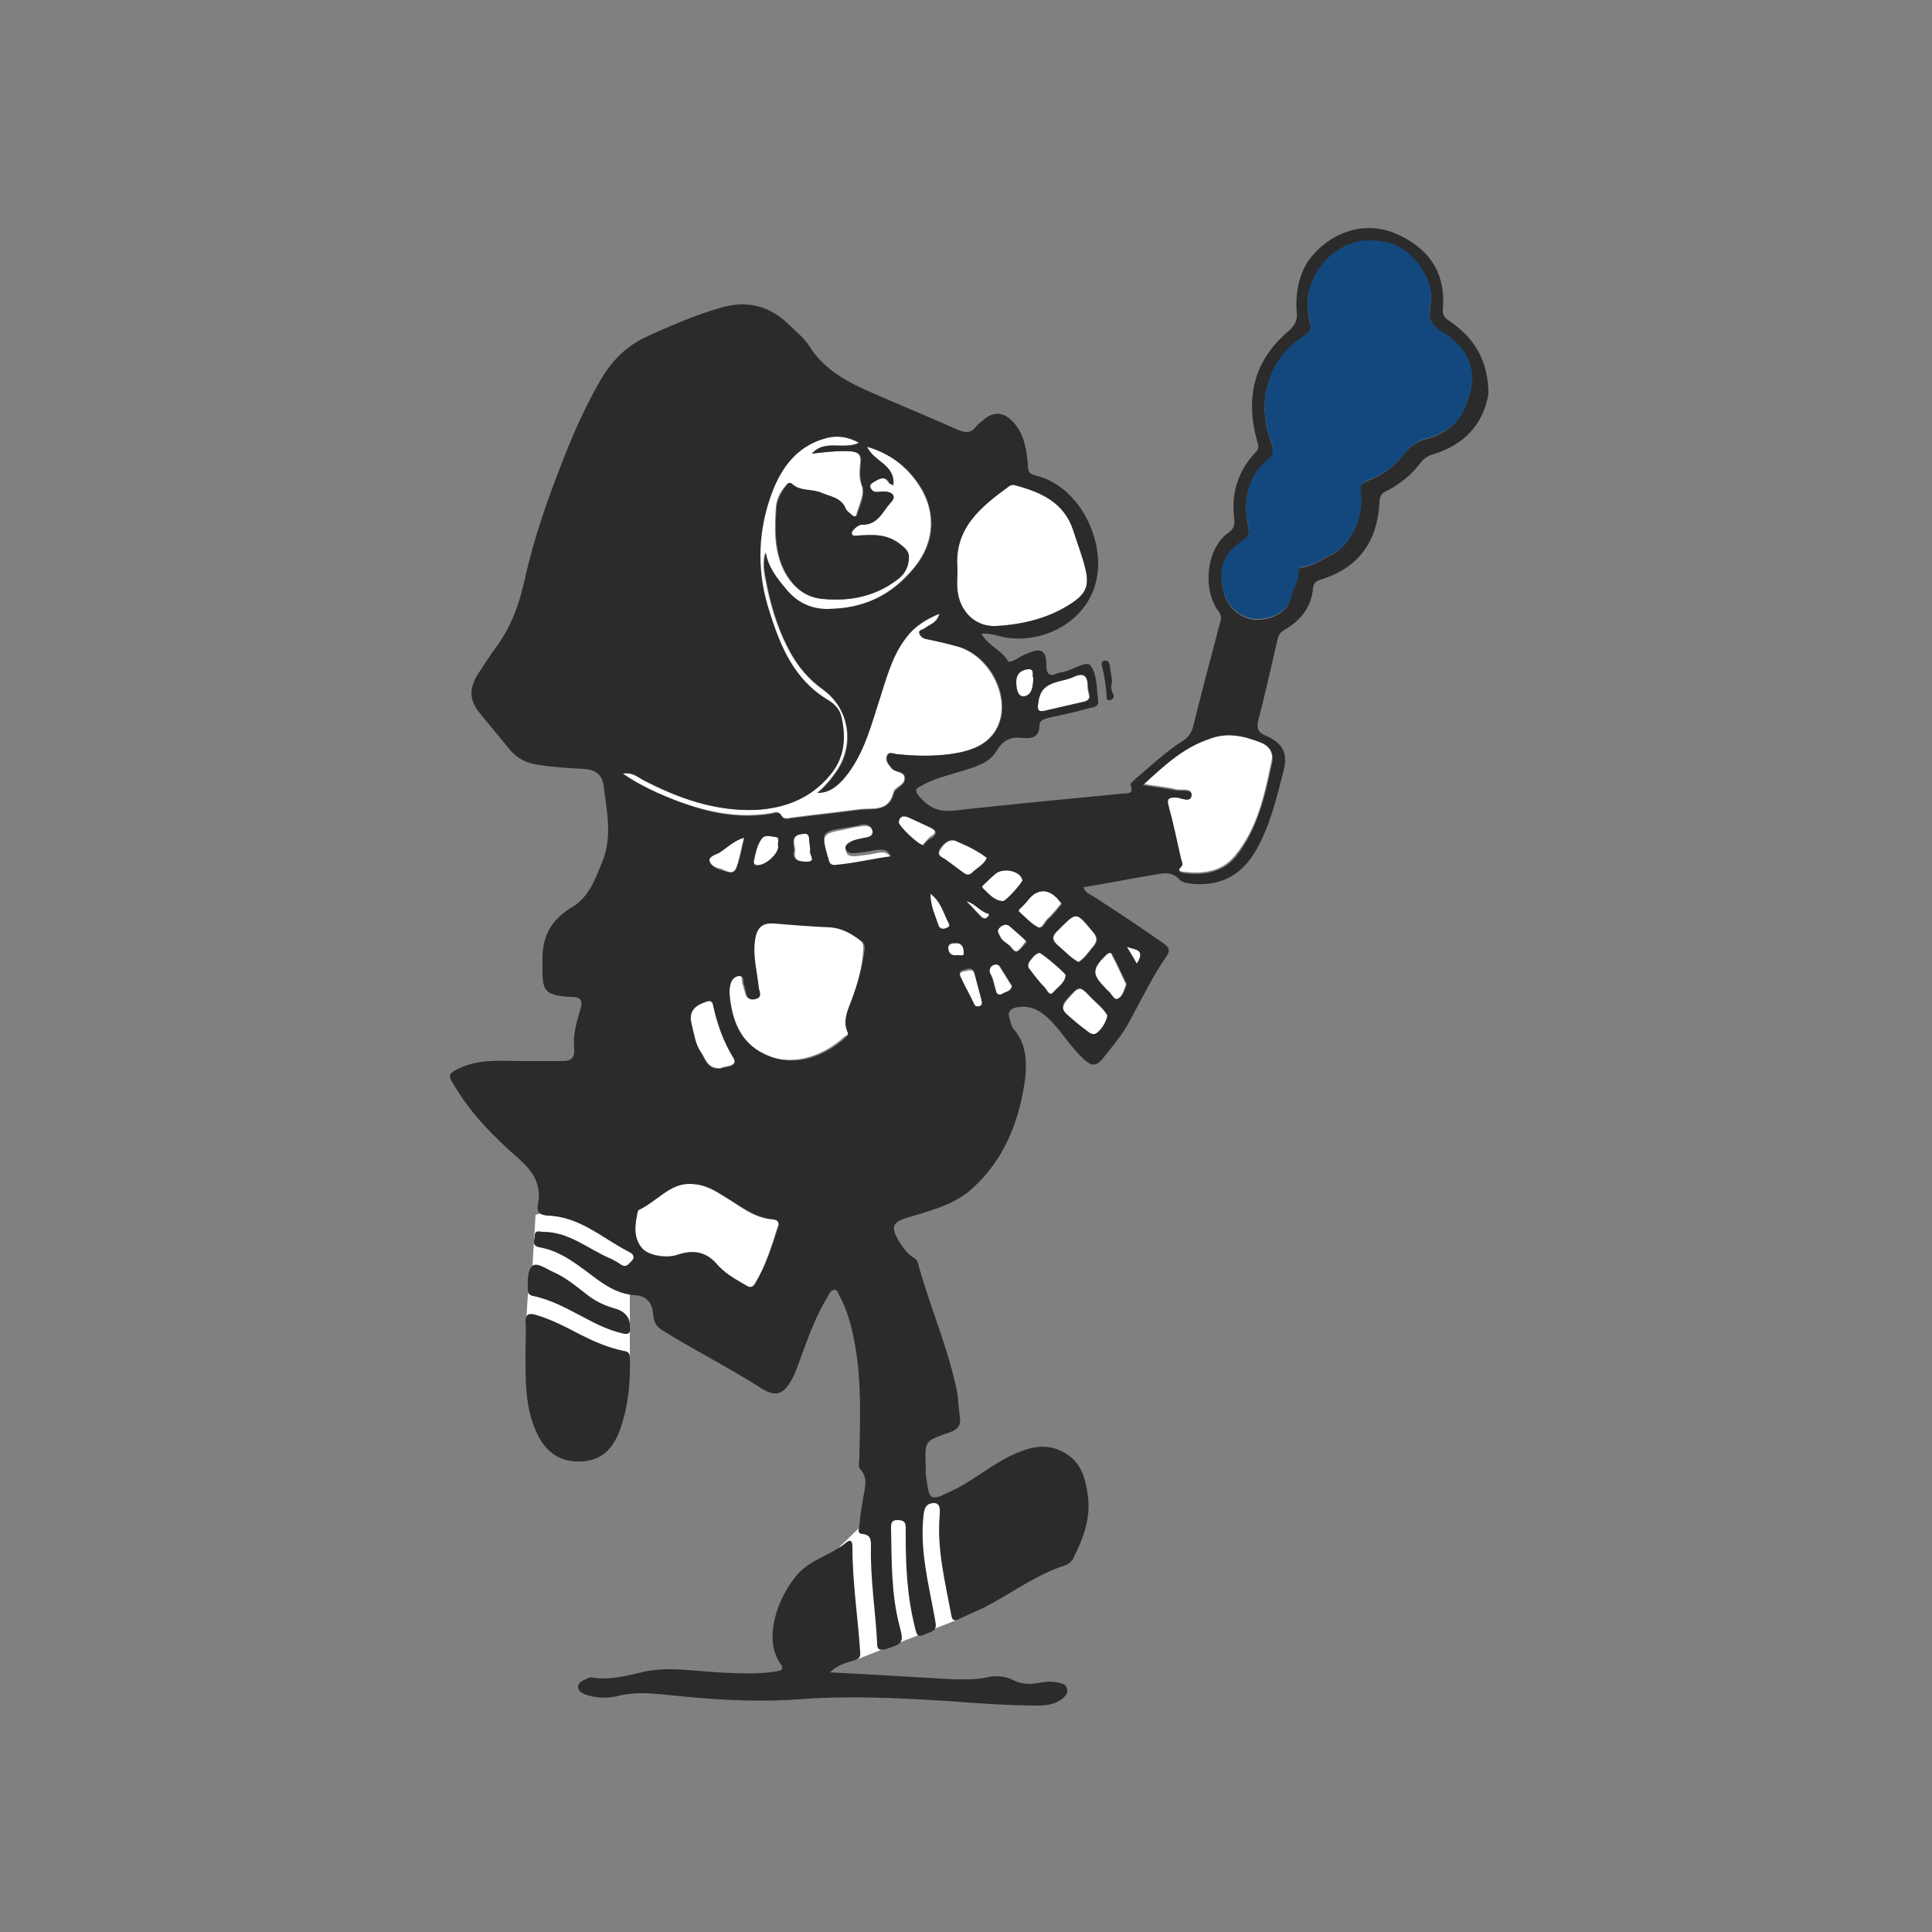 <?xml version="1.0" encoding="utf-8"?>
<!-- Generator: Adobe Illustrator 21.0.0, SVG Export Plug-In . SVG Version: 6.00 Build 0)  -->
<svg version="1.1" id="Layer_1" xmlns="http://www.w3.org/2000/svg" xmlns:xlink="http://www.w3.org/1999/xlink" x="0px" y="0px"
	 viewBox="0 0 250 250" style="enable-background:new 0 0 250 250;" xml:space="preserve">
<rect x="0" y="0" width="250" height="250" fill="#808080" stroke="none"/>
<style type="text/css">
	.st0{fill:#FFFFFF;}
	.st1{fill:#2C2B2C;}
	.st2{fill:#12487D;}
</style>
<g>
	<g id="XMLID_4_">
		<g id="XMLID_254_">
			<path id="XMLID_255_" class="st0" d="M99.8,105.2c0.4-0.1,0.9-0.3,1.2,0.2c0.3,0.6,0.8,0.5,1.3,0.4c3-0.4,5.9-0.7,8.9-1.1
				c1.7-0.2,3.8,0.4,4.4-2.2c0.1-0.6,1.3-0.9,1.4-1.6c0.2-1.1-1.1-0.9-1.6-1.4c-0.4-0.5-0.9-1-0.7-1.6c0.2-0.8,0.9-0.3,1.4-0.3
				c2.6,0.2,5.3,0.3,7.9-0.2c1.9-0.4,3.7-1.1,4.8-2.9c2.2-3.6-0.4-9.4-4.8-10.8c-1.4-0.4-2.8-0.8-4.2-1c-0.5-0.1-0.8-0.4-0.9-0.8
				s0.5-0.4,0.7-0.6c0.6-0.5,1.6-0.6,1.9-1.9c-1.9,0.8-3.3,1.8-4.4,3.2c-1.9,2.6-2.7,5.6-3.6,8.6c-1.1,3.5-2.1,7-4.6,9.8
				c-0.8,1-1.8,1.6-3.2,1.6c1-0.8,1.8-1.8,2.5-2.8c2.4-3.5,1.7-8.2-1.8-10.6c-1.8-1.3-3.1-2.9-4.2-4.8c-1.4-2.6-2.3-5.3-2.9-8.1
				c-0.3-1.5-0.8-3.1-0.3-4.8c0.4,1.9,1.5,3.4,2.7,4.8c1.4,1.6,3.1,2.5,5.2,2.5c4.7,0,8.4-1.7,11.4-5.4c3-3.7,2.5-7.8,0.6-10.6
				c-1.6-2.5-3.8-4.2-6.8-5c0.9,1.9,3.7,2.2,3.4,5c-0.3-0.2-0.5-0.2-0.5-0.3c-0.6-1-1.3-0.5-1.9-0.2c-0.3,0.2-0.8,0.4-0.5,0.9
				c0.4,0.7,1,0.4,1.6,0.4c0.1,0,0.2,0,0.3,0c0.9,0.1,1.3,0.7,0.7,1.4c-1.1,1.1-1.8,2.9-3.8,2.9c-0.3,0-0.6,0.3-0.9,0.5
				c-0.2,0.2-0.5,0.4-0.3,0.8c0.1,0.3,0.4,0.1,0.7,0.1c2-0.1,3.8-0.3,5.6,1.2c0.9,0.7,1.1,1.2,1,2c-0.1,1.1-0.8,1.9-1.6,2.6
				c-2.8,2.1-6.1,2.8-9.5,2.4c-2.2-0.2-3.8-1.5-4.9-3.5c-1.4-2.7-1.3-5.6-1.1-8.5c0.1-0.9,0.5-1.8,1.2-2.6c0.3-0.4,0.5-0.6,0.9-0.2
				c1,1,2.5,0.6,3.8,1.1c1.1,0.5,2.4,0.5,3,1.9c0.2,0.3,0.5,0.6,0.8,0.9c0.2,0.2,0.6,0.4,0.7,0c0.3-1.2,1.1-2.7,0.7-3.7
				c-0.4-1.1-0.3-1.9-0.2-3c0.1-0.9-0.1-1.4-1.3-1.5c-1.7-0.1-3.4,0.1-5,0.3c1.7-1.9,4.1-0.5,6.1-1.4c-1.4-0.8-2.9-1-4.3-0.6
				c-4.1,1-6.1,4.2-7.3,7.9c-1.6,4.8-1.6,9.7,0,14.6c1.4,4.5,3.2,8.8,7.6,11.4c0.8,0.5,1.5,1.2,1.7,2.2c0.6,2.7,0.3,5.2-1.4,7.4
				c-2.5,3.1-5.9,4.4-9.7,4.6c-5.2,0.2-10-1.5-14.6-3.9c-0.7-0.4-1.3-1-2.6-0.8c1.5,1.1,3,1.8,4.5,2.5
				C89.8,104.6,94.6,106.1,99.8,105.2z M123.9,76.4c0.3,2.8,2.4,4.8,5.1,4.6c3.4-0.2,6.7-1,9.6-2.9c2-1.3,2.4-2.4,1.8-4.7
				c-0.4-1.6-1-3.1-1.5-4.7c-1.1-3.7-4.2-5-7.5-5.9c-0.3-0.1-0.6,0-0.8,0.1c-3.7,2.7-7.2,5.4-6.7,10.7
				C123.8,74.6,123.8,75.5,123.9,76.4z M109.7,133.6c-0.7-1.5,0.1-2.8,0.5-4.2c0.8-2.2,1.4-4.3,1.5-6.7c0-0.5-0.1-0.8-0.4-1
				c-1.2-1-2.5-1.7-4.1-1.8c-2.4-0.1-4.9-0.3-7.3-0.5c-1.6-0.1-2.2,0.6-2.4,2.2c-0.2,2.1,0.3,4.2,0.5,6.2c0.1,0.5,0.5,1.2-0.5,1.4
				s-1-0.5-1.2-1.1c-0.1-0.2-0.1-0.5-0.2-0.7c-0.2-0.4,0.1-1.2-0.6-1.2c-0.6,0-1,0.6-1.2,1.2c-0.1,0.4-0.1,0.8-0.1,1
				c0.4,3.8,1.6,6.8,5.2,8.2c3.5,1.4,7.3-0.1,9.9-2.5C109.6,134,109.8,133.9,109.7,133.6z M163.2,96.1c-2.2-0.9-4.5-1.4-7-0.6
				c-3.3,1.1-5.7,3.4-8.4,5.9c1.7,0.3,3,0.4,4.3,0.7c0.7,0.2,2.1-0.2,2,0.6c-0.1,1.2-1.4,0.4-2.1,0.3c-0.9,0-1.1,0.2-0.9,1
				c0.6,2.3,1.1,4.6,1.6,6.8c0.1,0.4,0.4,0.8,0.1,1.1c-0.6,0.7,0,0.9,0.4,0.9c2.5,0.3,4.9,0,6.6-2.1c2.9-3.5,3.8-7.8,4.7-12.1
				C164.8,97.6,164.4,96.6,163.2,96.1z M100.1,157.8c-2.5-0.1-4.3-1.7-6.3-2.9c-1.3-0.8-2.6-1.7-4.6-1.7c-2.6-0.1-4.3,2.3-6.7,3.4
				c-0.1,0-0.1,0.2-0.1,0.3c-0.2,1.4-0.4,2.8,0.2,4l-7.3-5.3l-6,1.6l-0.4,6.7l-0.6,3.7l-0.2,3.3l11.3,6.2l2.1-1.5v-9.1l1.1-5.6
				c0.1,0.2,0.2,0.4,0.3,0.5c0.8,1,3.2,1.4,4.6,1c1.9-0.7,3.6-0.6,5.1,1.1c1,1.2,2.5,2,3.8,2.8c0.6,0.4,1,0.3,1.3-0.3
				c1.4-2.2,2.1-4.7,2.9-7.2C100.9,158.3,100.7,157.9,100.1,157.8z M91.2,129.6c-1.5,0.4-2.1,1.4-1.7,2.9c0.3,1.2,0.5,2.7,1.2,3.6
				c0.6,0.8,0.8,2.2,2.5,2.1c0.2-0.1,0.7-0.2,1.2-0.3c0.6-0.2,0.8-0.4,0.5-1.1c-1.2-2.1-2-4.3-2.6-6.7
				C92.2,129.5,91.9,129.4,91.2,129.6z M110.4,109c0.5-0.2,1.1-0.3,1.6-0.4s1.1-0.3,1-0.9c-0.1-0.7-0.7-0.9-1.4-0.8
				c-0.7,0.1-1.4,0.2-2.1,0.4c-3.2,0.6-3.2,0.6-2.3,3.8c0,0.1,0.1,0.2,0.1,0.3c0.1,0.6,0.4,0.7,1,0.7c2.4-0.3,4.7-0.8,7.1-0.9
				c-0.5-1-1.2-1-2-0.8c-0.9,0.2-1.8,0.3-2.7,0.4c-0.5,0-1.1,0-1.2-0.6C109.4,109.4,110,109.2,110.4,109z M136.9,120.3
				c-1,1-0.9,1.5,0.1,2.2c0.8,0.6,1.5,1.4,2.5,2c0.8-0.5,1.3-1.3,1.9-2c0.6-0.7,0.6-1.3-0.1-2C139.2,117.9,139.3,118,136.9,120.3z
				 M141.4,129.3c-1.7-1.8-1.7-1.8-3.3,0.1c-0.7,0.8-0.7,1.4,0.1,2c0.7,0.7,1.5,1.3,2.3,1.9c0.5,0.3,1,0.9,1.6,0.4
				c0.6-0.6,1-1.3,1.3-2.1C142.9,130.6,142.1,130,141.4,129.3z M138.9,87.6c-0.6,0.3-1.3,0.4-2,0.6c-1.8,0.5-2.4,1.2-2.6,3.1
				c-0.1,0.6,0.1,0.8,0.7,0.7c1.7-0.4,3.5-0.8,5.2-1.2c0.5-0.1,0.8-0.4,0.7-0.8c-0.1-0.5-0.2-0.8-0.2-1.2
				C140.8,87.4,140.2,87,138.9,87.6z M125.9,113c0.6-0.7,1.5-1.1,1.9-1.9c-1.2-1-2.6-1.6-4-2.2c-0.8-0.4-1.5,0.1-2,0.9
				c-0.7,0.9,0,1.2,0.6,1.5c0.8,0.5,1.5,1.1,2.3,1.7C125,113.2,125.4,113.6,125.9,113z M134.2,119.9c0.6,0.4,0.9-0.6,1.3-1
				c0.7-0.6,1.2-1.3,1.8-2c-0.1-0.2-0.2-0.3-0.3-0.4c-1.2-1.5-2.8-1.7-4.1-0.3c-0.3,0.3-0.6,0.7-0.9,1c-0.2,0.2-0.4,0.4-0.3,0.6
				C132.6,118.6,133.3,119.4,134.2,119.9z M143,123.7c-1.8,1.7-1.8,2.5-0.1,4.2c0.2,0.2,0.4,0.3,0.5,0.5c0.4,0.3,0.7,1.1,1.2,0.9
				c0.6-0.3,0.8-1.2,1.1-1.9c-0.6-1.2-1.1-2.5-1.8-3.7C143.8,123.1,143.4,123.3,143,123.7z M134.5,123.3c-0.5,0.1-0.8,0.6-1.2,1
				c-0.3,0.4-0.4,0.8,0,1.2c0.6,0.8,1.2,1.6,1.9,2.3c0.3,0.3,0.6,1.2,1.1,0.6c0.6-0.7,1.5-1.2,1.6-2.2
				C138,126,134.8,123.3,134.5,123.3z M129.8,116.6c0.4,0,2.5-2.4,2.5-2.7c0-0.1-0.1-0.2-0.1-0.3c-0.5-1-2.5-1.3-3.4-0.6
				c-0.4,0.4-0.9,0.8-1.3,1.2c-0.2,0.2-0.6,0.4-0.3,0.7C128,115.7,128.7,116.6,129.8,116.6z M95.3,112.2c0.4-1.2,0.6-2.5,1-3.9
				c-1.4,0.5-2.2,1.4-3.3,2c-0.5,0.3-1.2,0.5-1.2,1c0.1,0.6,0.8,1,1.5,1.1C94,112.7,94.9,113.3,95.3,112.2z M120.1,106.9
				c-0.9-0.4-1.7-0.8-2.6-1.2c-0.7-0.3-1.2-0.2-1.3,0.6c0,0.5,2.6,3,3.2,3c0.3-0.3,0.6-0.7,0.9-1C121.4,107.7,121,107.3,120.1,106.9
				z M100.3,108.2c-0.6-0.1-1.3-0.3-1.7,0.3c-0.6,0.9-0.8,1.9-1,2.9c-0.1,0.3,0.1,0.5,0.4,0.5c1,0.1,2.8-1.4,2.8-2.5
				C100.5,109.1,101.1,108.3,100.3,108.2z M124.4,126.7c0.5,1.1,1,2.1,1.6,3.2c0.1,0.3,0.4,0.5,0.7,0.4c0.4-0.1,0.4-0.4,0.4-0.7
				c-0.3-1.1-0.6-2.3-0.9-3.4c-0.2-0.9-0.8-0.6-1.4-0.5C124,125.8,124.2,126.3,124.4,126.7z M104.5,111.5c1.2,0,0.3-0.8,0.4-1.3
				c0-0.5-0.1-1-0.1-1.5c0-0.6-0.2-0.9-0.7-0.8c-2.1,0.1-1.1,1.5-1.2,2.3C102.6,111.5,103.8,111.5,104.5,111.5z M129.4,119.9
				c-0.6,0.5-0.2,0.7,0,1.2c0.3,0.7,1.1,1,1.5,1.5c0.2,0.3,0.5,0.6,0.8,0.4c0.4-0.3,0.7-0.8,1.1-1.3c-0.7-0.6-1.4-1.2-2.1-1.9
				C130.3,119.4,129.9,119.5,129.4,119.9z M128.5,124.9c-0.4,0.2-0.5,0.8-0.4,1c0.5,0.7,0.6,1.6,0.8,2.4c0.1,0.4,0.5,0.5,0.8,0.3
				c0.4-0.3,1.1-0.3,1.2-1c-0.5-0.8-1-1.6-1.5-2.4C129.2,124.8,128.9,124.7,128.5,124.9z M132.5,90.1c1-0.1,1.2-1.3,1.2-2.4
				c-0.2-0.3,0.2-1.2-0.7-1.1s-1.5,0.6-1.5,1.7C131.5,89.1,131.7,90.2,132.5,90.1z M122.4,120.2c0.3-0.1,0.6-0.2,0.4-0.6
				c-0.7-1.3-1-2.9-2.4-3.9c-0.1,1.6,0.6,2.7,1,4C121.5,120.1,121.9,120.3,122.4,120.2z M123.7,122.1c-0.4,0-1,0-1,0.6
				s0.3,1.1,1.1,1c0.3-0.1,1,0.3,1-0.4C124.8,122.7,124.5,122,123.7,122.1z M127.7,118.1c-1-0.3-1.6-1.3-2.7-1.6
				c0.7,0.7,1.3,1.4,2,2.1c0.2,0.2,0.5,0.3,0.8,0C128,118.5,128.1,118.2,127.7,118.1z M145.8,122.5c0.4,0.7,0.8,1.3,1.3,2.2
				C148.4,122.7,146.6,122.9,145.8,122.5z M111.6,197.3l-3,2.9l-0.6,8.1l2.7,6.5l12.9-5.1c0,0,1.4-2.6,1.4-3.1s2.1-8.9,2.1-8.9
				l-5.2-4.2L111.6,197.3z"/>
		</g>
	</g>
	<g id="XMLID_1_">
		<g id="XMLID_285_">
			<path id="XMLID_286_" class="st1" d="M187.5,41.5c-0.6-0.4-0.8-0.7-0.8-1.4c0.4-4.4-1.4-7.6-5.5-9.6c-4.8-2.4-9.6-0.1-12,3.4
				c-1.2,1.9-1.6,4.3-1.4,6.6c0.1,0.9-0.2,1.5-0.9,2.2c-4.7,3.9-5.8,8.8-4.2,14.5c0.2,0.5,0.2,0.9-0.2,1.3c-2.3,2.4-3.2,5.3-2.8,8.6
				c0.1,0.7,0,1.3-0.7,1.8c-2.8,1.9-3.5,7.1-1.4,10.1c0.4,0.5,0.5,0.9,0.3,1.5c-1.2,4.5-2.4,9-3.5,13.5c-0.2,0.8-0.6,1.4-1.4,1.9
				c-2.2,1.4-4.2,3.3-6.2,5c-0.2,0.2-0.6,0.5-0.5,0.7c0.5,1.3-0.6,1-1.1,1.1c-7.3,0.7-14.6,1.4-21.9,2.2c-2,0.2-3.2-0.5-4.4-1.9
				c-0.6-0.7-0.4-1,0.3-1.3c1.7-1,3.6-1.4,5.5-2c1.6-0.5,3.4-1,4.3-2.6c0.9-1.5,2-1.8,3.5-1.6c1.1,0.1,2-0.2,2-1.6
				c0-0.7,0.5-0.8,1.1-1c1.9-0.4,3.7-0.8,5.5-1.3c0.5-0.1,1.1-0.2,1-0.9c-0.2-1.6-0.1-3.4-1-4.6c-0.5-0.6-2.2,0.5-3.3,0.8
				c-0.3,0.1-0.6,0.1-0.9,0.2c-1.1,0.5-1.5,0.2-1.5-1.1c0-1.8-0.7-2.2-2.3-1.5c-0.6,0.2-1.1,0.5-1.6,0.8c-0.4,0.2-0.9,0.5-1.1,0.2
				c-0.8-1.4-2.5-1.9-3.4-3.5c1.2-0.1,2.1,0.3,3.1,0.5c5.5,0.9,12.2-2.8,12-9.9c-0.2-4.9-3.4-10-8.2-11.1c-0.9-0.2-0.9-0.8-0.9-1.5
				c-0.2-2-0.5-3.9-1.9-5.4c-1.2-1.3-2.5-1.4-3.8-0.3c-0.3,0.3-0.7,0.5-1,0.9c-0.7,0.9-1.4,0.8-2.4,0.4c-3.1-1.4-6.3-2.7-9.5-4.1
				c-3.7-1.6-7.5-3.1-9.8-6.9c-0.6-0.9-1.5-1.6-2.3-2.4c-2.6-2.6-5.5-3.4-9-2.4c-3.4,1-6.7,2.4-9.9,3.9c-2.5,1.2-4.3,3.1-5.7,5.5
				c-1.8,3.1-3.3,6.4-4.6,9.7c-2.1,5.3-4,10.6-5.2,16.1c-0.7,3.1-1.7,6-3.6,8.6c-0.9,1.2-1.7,2.5-2.5,3.7c-1.1,1.8-1.1,3.3,0.3,5
				c1.2,1.5,2.5,3,3.7,4.5c1.1,1.4,2.4,2,4.1,2.2c1.9,0.3,3.8,0.4,5.7,0.5c1.4,0.1,2.3,0.7,2.5,2.1c0.4,3.3,1.2,6.7-0.2,10
				c-0.9,2.2-1.7,4.5-3.9,5.8c-2.7,1.6-3.9,3.9-3.8,6.9c0,3.5-0.3,4.6,3.9,4.7c0.9,0,1.4,0.4,1,1.6c-0.5,1.7-1,3.4-0.8,5.1
				c0.1,1.3-0.5,1.6-1.6,1.6c-1.7,0-3.5,0-5.2,0c-2.7,0-5.4-0.3-8,0.9c-1.5,0.7-1.6,0.9-0.7,2.3c2.2,3.7,5.2,6.7,8.4,9.5
				c1.9,1.7,2.9,3.4,2.4,5.9c-0.2,1,0.3,1.3,1.2,1.4c4.2,0.1,7.1,2.9,10.6,4.7c0.4,0.2,0.9,0.6,0.3,1.2c-0.4,0.4-0.7,0.9-1.4,0.4
				c-0.4-0.3-0.8-0.5-1.2-0.7c-2.9-1.2-5.4-3.5-8.8-3.5c-0.5,0-1.1-0.3-1.1,0.5c0,0.5-0.5,1.3,0.6,1.5c2.9,0.5,5.1,2.4,7.4,4.1
				c1.5,1.1,3.1,2,5,2.1c1.4,0.1,2.2,0.9,2.3,2.4c0.1,1,0.4,1.7,1.3,2.2c4.2,2.6,8.6,4.8,12.8,7.5c1.8,1.1,2.8,0.7,3.8-1.1
				c0.3-0.5,0.5-1,0.7-1.5c1.2-3.2,2.2-6.4,4-9.3c0.2-0.4,0.4-0.9,0.9-0.9c0.4,0,0.5,0.6,0.7,0.9c1,1.9,1.5,3.9,1.9,6
				c0.9,4.9,0.7,9.8,0.6,14.8c0,0.5-0.2,1.2,0.1,1.5c1.1,1.2,0.6,2.4,0.4,3.7c-0.2,1.2-0.4,2.4-0.5,3.6c0,0.4-0.4,1,0.4,1.1
				c1.1,0.1,1.1,0.8,1.1,1.6c-0.1,4.2,0.6,8.4,0.8,12.5c0,0.8,0.2,1,1.1,0.8c2.2-0.7,2.4-0.8,1.8-3c-1.1-4.2-1-8.4-1.1-12.6
				c0-0.6,0-1.1,0.8-1.1s1.1,0.2,1.1,1c0,0.4,0,0.8,0,1.2c0,3.8,0.2,7.6,1.1,11.3c0.4,1.8,0.4,1.7,2.1,1c0.9-0.4,0.7-0.9,0.6-1.6
				c-0.8-4.5-2-8.9-1.5-13.5c0.1-0.9,0.3-1.5,1.2-1.6c1.1-0.1,0.9,1,0.9,1.5c-0.4,4.4,0.7,8.7,1.5,13c0.1,0.7,0.4,0.8,1,0.5
				c1.4-0.7,2.8-1.2,4.2-2c3.1-1.7,6-3.8,9.4-4.9c0.6-0.2,1.1-0.6,1.3-1.2c1.2-2.4,2.1-4.9,1.8-7.6c-0.3-2.5-0.9-4.8-3.4-6
				c-2-1-3.9-0.6-5.8,0.2c-2.9,1.2-5.2,3.3-8,4.7c-3.6,1.8-3.3,1.4-3.8-1.9c0-0.1,0-0.3,0-0.4c-0.1-4.1-0.4-3.8,3.2-5.1
				c0.9-0.3,1.4-0.9,1.2-1.9c-0.2-1.5-0.2-3-0.6-4.4c-1.2-5.3-3.4-10.3-4.8-15.5c-0.1-0.4-0.4-0.7-0.8-0.9c-0.6-0.4-0.9-0.9-1.3-1.4
				c-1.7-2.6-1.4-3.1,1.6-3.9c2.7-0.8,5.4-1.6,7.5-3.5c4.1-3.7,6-8.5,6.8-13.8c0.3-2.4,0.3-4.8-1.4-6.8c-0.3-0.3-0.4-0.8-0.5-1.2
				c-0.5-1.2,0.2-1.6,1.2-1.7c1.8-0.2,3,0.7,4.2,1.9c1.5,1.6,2.6,3.5,4.3,5c0.8,0.7,1.4,0.8,2.2-0.1c1.1-1.4,2.3-2.8,3.2-4.3
				c1.7-3,3.1-6.1,5.1-9c0.5-0.7,0.5-1.1-0.3-1.7c-3-2.1-6-4.1-9.1-6.1c-0.5-0.3-1.1-0.5-1.3-1.2c3.1-0.5,6.1-1.1,9.1-1.6
				c1.2-0.2,2.3-0.5,3.3,0.6c0.5,0.5,1.3,0.5,2,0.6c3.6,0.2,6.2-1.3,8-4.5s2.6-6.7,3.5-10.2c0.6-2.3-0.2-3.6-2.3-4.5
				c-1-0.4-1.2-0.9-1-1.9c0.9-3.5,1.7-7,2.5-10.5c0.1-0.6,0.4-1,0.9-1.3c2.1-1.2,3.5-2.9,3.7-5.4c0.1-0.7,0.4-0.9,1-1.1
				c4.9-1.5,7.3-4.9,7.6-9.9c0-0.8,0.2-1.3,1-1.6c1.7-0.9,3.2-2.1,4.3-3.6c0.4-0.5,0.9-0.9,1.6-1.1c4-1.2,6.5-3.8,7.2-7.8
				C192.6,46.7,190.8,43.7,187.5,41.5z M134.3,91.3c0.2-1.9,0.8-2.6,2.6-3.1c0.7-0.2,1.4-0.3,2-0.6c1.3-0.6,1.8-0.2,1.9,1.2
				c0,0.3,0.1,0.7,0.2,1.2c0.1,0.4-0.2,0.7-0.7,0.8c-1.7,0.4-3.5,0.8-5.2,1.2C134.4,92.1,134.3,91.9,134.3,91.3z M133,86.6
				c1-0.1,0.5,0.8,0.7,1.1c0,1.2-0.2,2.3-1.2,2.4c-0.8,0.1-1-1-1-1.9C131.5,87.2,132.1,86.7,133,86.6z M137.1,116.6
				c0.1,0.1,0.2,0.2,0.3,0.4c-0.6,0.7-1.1,1.4-1.8,2c-0.4,0.4-0.7,1.3-1.3,1c-0.9-0.5-1.6-1.3-2.4-2c-0.2-0.2,0.1-0.4,0.3-0.6
				c0.3-0.3,0.6-0.6,0.9-1C134.3,114.9,135.9,115,137.1,116.6z M132.2,113.6c0,0.1,0.1,0.2,0.1,0.3c0,0.3-2.1,2.7-2.5,2.7
				c-1.1,0-1.8-0.9-2.6-1.6c-0.3-0.3,0.1-0.5,0.3-0.7c0.4-0.4,0.8-0.8,1.3-1.2C129.7,112.3,131.7,112.6,132.2,113.6z M121.7,109.7
				c0.5-0.7,1.2-1.2,2-0.9c1.4,0.6,2.8,1.3,4,2.2c-0.4,0.9-1.3,1.3-1.9,1.9c-0.5,0.5-0.9,0.2-1.3-0.1c-0.8-0.6-1.5-1.1-2.3-1.7
				C121.8,110.9,121.1,110.6,121.7,109.7z M130.6,62.9c0.3-0.2,0.5-0.2,0.8-0.1c3.3,0.9,6.3,2.2,7.5,5.9c0.5,1.6,1.1,3.1,1.5,4.7
				c0.6,2.3,0.2,3.4-1.8,4.7c-2.9,1.9-6.2,2.7-9.6,2.9c-2.7,0.2-4.8-1.8-5.1-4.6c-0.1-0.9,0-1.8,0-2.7
				C123.4,68.4,126.9,65.6,130.6,62.9z M100.7,158.8c-0.8,2.5-1.6,4.9-2.9,7.2c-0.3,0.6-0.7,0.7-1.3,0.3c-1.4-0.8-2.8-1.6-3.8-2.8
				c-1.5-1.7-3.2-1.7-5.1-1.1c-1.4,0.5-3.8,0.1-4.6-1c-1.1-1.4-0.8-3-0.5-4.5c0-0.1,0.1-0.2,0.1-0.3c2.4-1.1,4.1-3.5,6.7-3.4
				c2,0,3.3,0.9,4.6,1.7c2,1.2,3.8,2.7,6.3,2.9C100.7,157.9,100.9,158.3,100.7,158.8z M92.3,130.2c0.5,2.3,1.3,4.6,2.6,6.7
				c0.4,0.6,0.1,0.9-0.5,1.1c-0.5,0.1-1,0.2-1.2,0.3c-1.7,0.1-2-1.3-2.5-2.1c-0.7-1-0.9-2.4-1.2-3.6c-0.4-1.5,0.2-2.4,1.7-2.9
				C91.9,129.4,92.2,129.5,92.3,130.2z M91.8,111.4c-0.1-0.5,0.7-0.8,1.2-1c1-0.6,1.9-1.6,3.3-2c-0.3,1.4-0.5,2.7-1,3.9
				c-0.4,1.1-1.3,0.4-2,0.3C92.6,112.4,91.9,112,91.8,111.4z M110.2,129.4c-0.5,1.3-1.2,2.7-0.5,4.2c0.1,0.3-0.1,0.4-0.2,0.6
				c-2.6,2.4-6.4,3.9-9.9,2.5c-3.6-1.4-4.9-4.4-5.2-8.2c0-0.2,0-0.6,0.1-1c0.1-0.6,0.5-1.2,1.2-1.2s0.4,0.8,0.6,1.2
				c0.1,0.2,0.1,0.5,0.2,0.7c0.1,0.6,0.2,1.3,1.2,1.1s0.6-1,0.5-1.4c-0.2-2.1-0.8-4.1-0.5-6.2c0.2-1.6,0.9-2.3,2.4-2.2
				c2.4,0.2,4.9,0.4,7.3,0.5c1.6,0.1,2.9,0.9,4.1,1.8c0.3,0.2,0.4,0.5,0.4,1C111.6,125.1,111,127.3,110.2,129.4z M100.7,109.5
				c0,1.1-1.8,2.6-2.8,2.5c-0.3,0-0.4-0.2-0.4-0.5c0.2-1,0.4-2.1,1-2.9c0.4-0.6,1.1-0.4,1.7-0.3
				C101.1,108.3,100.5,109.1,100.7,109.5z M104,107.9c0.5-0.1,0.7,0.2,0.7,0.8c0,0.5,0.2,1,0.1,1.5c0,0.5,0.8,1.3-0.4,1.3
				c-0.7,0-1.9,0-1.7-1.3C102.9,109.4,102,108,104,107.9z M108.2,111.9c-0.5,0.1-0.9-0.1-1-0.7c0-0.1,0-0.2-0.1-0.3
				c-0.9-3.2-0.8-3.3,2.3-3.8c0.7-0.1,1.4-0.2,2.1-0.4c0.7-0.1,1.2,0.1,1.4,0.8c0.1,0.7-0.5,0.8-1,0.9s-1.1,0.2-1.6,0.4
				c-0.4,0.2-1,0.5-0.9,1c0.1,0.6,0.8,0.6,1.2,0.6c0.9-0.1,1.8-0.2,2.7-0.4c0.8-0.1,1.5-0.2,2,0.8
				C112.9,111.1,110.6,111.7,108.2,111.9z M115.7,102.6c-0.7,2.6-2.8,2-4.4,2.2c-3,0.4-5.9,0.7-8.9,1.1c-0.5,0.1-1,0.2-1.3-0.4
				c-0.3-0.5-0.8-0.3-1.2-0.2c-5.3,0.9-10.1-0.6-14.8-2.7c-1.5-0.7-2.9-1.4-4.5-2.5c1.2-0.2,1.9,0.4,2.6,0.8
				c4.6,2.4,9.4,4.1,14.6,3.9c3.8-0.2,7.2-1.5,9.7-4.6c1.8-2.2,2-4.7,1.4-7.4c-0.2-1-0.9-1.7-1.7-2.2c-4.4-2.6-6.2-6.9-7.6-11.4
				c-1.6-4.8-1.6-9.8,0-14.6c1.2-3.6,3.2-6.8,7.3-7.9c1.4-0.4,2.9-0.2,4.3,0.6c-2,1-4.5-0.5-6.1,1.4c1.7-0.2,3.3-0.4,5-0.3
				c1.2,0.1,1.4,0.6,1.3,1.5c-0.1,1-0.2,1.9,0.2,3c0.4,1-0.3,2.5-0.7,3.7c-0.1,0.4-0.5,0.2-0.7,0c-0.3-0.3-0.7-0.5-0.8-0.9
				c-0.6-1.3-1.8-1.4-3-1.9c-1.3-0.6-2.7-0.2-3.8-1.1c-0.4-0.4-0.6-0.2-0.9,0.2c-0.6,0.8-1.1,1.7-1.2,2.6c-0.2,2.9-0.3,5.8,1.1,8.5
				c1.1,2,2.6,3.3,4.9,3.5c3.5,0.3,6.7-0.3,9.5-2.4c0.9-0.6,1.5-1.5,1.6-2.6c0.1-0.9-0.1-1.3-1-2c-1.8-1.5-3.7-1.3-5.6-1.2
				c-0.2,0-0.5,0.1-0.7-0.1c-0.2-0.3,0.1-0.6,0.3-0.8c0.2-0.2,0.6-0.5,0.9-0.5c2.1,0.1,2.7-1.7,3.8-2.9c0.7-0.7,0.3-1.3-0.7-1.4
				c-0.1,0-0.2,0-0.3,0c-0.6,0-1.2,0.3-1.6-0.4c-0.3-0.5,0.2-0.7,0.5-0.9c0.7-0.4,1.4-0.8,1.9,0.2c0.1,0.1,0.2,0.1,0.5,0.3
				c0.3-2.7-2.5-3-3.4-5c3,0.9,5.2,2.6,6.8,5c1.9,2.9,2.4,6.9-0.6,10.6s-6.7,5.4-11.4,5.4c-2.1,0-3.9-0.9-5.2-2.5
				c-1.2-1.4-2.4-2.9-2.7-4.8c-0.5,1.6,0,3.2,0.3,4.8c0.6,2.8,1.5,5.6,2.9,8.1c1,1.9,2.4,3.5,4.2,4.8c3.4,2.5,4.2,7.1,1.8,10.6
				c-0.7,1-1.5,2-2.5,2.8c1.4,0,2.3-0.7,3.2-1.6c2.5-2.8,3.5-6.3,4.6-9.8c1-3,1.7-6.1,3.6-8.6c1.1-1.5,2.5-2.4,4.4-3.2
				c-0.3,1.2-1.3,1.4-1.9,1.9c-0.3,0.2-0.8,0.2-0.7,0.6c0.1,0.4,0.4,0.7,0.9,0.8c1.4,0.3,2.8,0.6,4.2,1c4.4,1.3,7,7.1,4.8,10.8
				c-1.1,1.8-2.9,2.5-4.8,2.9c-2.6,0.5-5.3,0.5-7.9,0.2c-0.5,0-1.2-0.5-1.4,0.3c-0.2,0.6,0.3,1.1,0.7,1.6c0.5,0.5,1.8,0.3,1.6,1.4
				C117,101.7,115.9,102,115.7,102.6z M119.5,109.4c-0.6,0-3.2-2.5-3.2-3c0.1-0.8,0.6-0.9,1.3-0.6c0.9,0.4,1.7,0.8,2.6,1.2
				c0.9,0.4,1.3,0.8,0.3,1.5C120,108.7,119.7,109.1,119.5,109.4z M121.4,119.6c-0.4-1.2-1-2.4-1-4c1.4,1.1,1.7,2.6,2.4,3.9
				c0.2,0.4-0.2,0.5-0.4,0.6C121.9,120.3,121.5,120.1,121.4,119.6z M123.8,123.6c-0.8,0.1-1.1-0.4-1.1-1s0.6-0.6,1-0.6
				c0.8,0,1,0.7,1,1.2C124.8,123.9,124.1,123.5,123.8,123.6z M126.7,130.2c-0.4,0.1-0.6-0.1-0.7-0.4c-0.5-1.1-1.1-2.1-1.6-3.2
				c-0.2-0.4-0.5-0.9,0.3-1.1c0.6-0.2,1.2-0.4,1.4,0.5c0.3,1.1,0.6,2.3,0.9,3.4C127.1,129.8,127.1,130.1,126.7,130.2z M127.8,118.7
				c-0.2,0.3-0.6,0.2-0.8,0c-0.7-0.7-1.3-1.4-2-2.1c1.1,0.3,1.7,1.2,2.7,1.6C128.1,118.2,128,118.5,127.8,118.7z M129.7,128.6
				c-0.4,0.2-0.7,0.1-0.8-0.3c-0.3-0.8-0.4-1.6-0.8-2.4c-0.1-0.2-0.1-0.8,0.4-1c0.4-0.2,0.8-0.1,1,0.3c0.5,0.8,1,1.6,1.5,2.4
				C130.8,128.3,130.2,128.3,129.7,128.6z M131.7,123.1c-0.3,0.2-0.6-0.1-0.8-0.4c-0.4-0.6-1.2-0.8-1.5-1.5c-0.2-0.5-0.5-0.7,0-1.2
				c0.5-0.4,0.9-0.5,1.4,0c0.7,0.6,1.4,1.2,2.1,1.9C132.5,122.3,132.2,122.8,131.7,123.1z M136.3,128.4c-0.5,0.6-0.8-0.3-1.1-0.6
				c-0.7-0.7-1.3-1.5-1.9-2.3c-0.4-0.4-0.3-0.8,0-1.2c0.3-0.4,0.6-0.9,1.2-1c0.3,0,3.5,2.7,3.4,2.9
				C137.8,127.2,136.9,127.7,136.3,128.4z M142,133.6c-0.6,0.5-1.1,0-1.6-0.4c-0.8-0.6-1.5-1.2-2.3-1.9c-0.7-0.6-0.8-1.2-0.1-2
				c1.7-1.8,1.6-1.9,3.3-0.1c0.7,0.7,1.5,1.3,2,2.2C143.1,132.3,142.6,133.1,142,133.6z M147.1,124.7c-0.5-0.9-0.9-1.5-1.3-2.2
				C146.6,122.9,148.4,122.7,147.1,124.7z M144,123.6c0.6,1.2,1.2,2.5,1.8,3.7c-0.2,0.8-0.5,1.6-1.1,1.9c-0.5,0.3-0.8-0.5-1.2-0.9
				c-0.2-0.2-0.4-0.3-0.5-0.5c-1.7-1.7-1.7-2.4,0.1-4.2C143.4,123.3,143.8,123.1,144,123.6z M141.4,120.5c0.7,0.8,0.7,1.3,0.1,2
				c-0.6,0.7-1.1,1.5-1.9,2c-1-0.5-1.7-1.3-2.5-2c-1-0.8-1.1-1.3-0.1-2.2C139.3,118,139.2,117.9,141.4,120.5z M163.2,96.1
				c1.2,0.5,1.7,1.5,1.4,2.7c-0.9,4.3-1.9,8.6-4.7,12.1c-1.7,2-4.1,2.4-6.6,2.1c-0.5-0.1-1.1-0.2-0.4-0.9c0.3-0.3-0.1-0.8-0.1-1.1
				c-0.5-2.3-1-4.6-1.6-6.8c-0.2-0.8,0-1,0.9-1c0.7,0,2,0.8,2.1-0.3c0.1-0.8-1.3-0.5-2-0.6c-1.3-0.3-2.6-0.4-4.3-0.7
				c2.7-2.5,5.2-4.8,8.4-5.9C158.7,94.7,160.9,95.2,163.2,96.1z M189.2,53.4c-0.8,1.6-2.5,2.9-4.6,3.4c-1.2,0.3-2.1,0.9-2.9,1.9
				c-1.2,1.6-2.8,2.8-4.7,3.5c-0.9,0.3-1.2,0.9-1,1.8c0.4,2.4-0.9,6.5-3.9,7.9c-1.1,0.5-2.1,1.3-3.4,1.5c-0.4,0-0.9,0.2-0.8,0.7
				c0.2,1.2-0.8,2.1-0.9,3.3c-0.3,1.6-2.2,2.8-4.3,2.8c-2,0-3.8-1.5-4.3-3.4c-0.8-3.2-0.2-5.1,2.6-6.9c0.8-0.5,0.6-1.2,0.5-1.9
				c-0.5-2.3-0.3-4.5,0.9-6.6c0.4-0.7,1-1.3,1.6-1.8c0.9-0.7,0.8-1.4,0.5-2.3c-1.5-4.2-1.1-8.2,1.8-11.7c0.7-0.8,1.6-1.5,2.5-2.1
				c0.7-0.5,1-0.9,0.7-1.8c-0.8-3.1,0.1-5.9,2.2-8.1c2.3-2.3,5.1-2.9,8.3-2c3.1,1,5.7,4.8,5.1,8c-0.2,1.5-0.2,2.4,1.5,3.4
				C190.8,45.6,191.4,49.2,189.2,53.4z M137.2,217.8c-1-0.3-2-0.2-3,0c-1.1,0.2-2.1,0.1-3.1-0.4s-2.1-0.6-3.2-0.4
				c-1.5,0.4-3.1,0.3-4.6,0.3c-3.4-0.2-6.9-0.4-10.3-0.6c-1.9-0.1-3.7-0.2-5.6-0.3c0.9-0.9,1.9-1.2,3-1.5c0.7-0.2,1-0.4,0.9-1.2
				c-0.3-4.5-1-9-1-13.6c0-0.6-0.2-1-0.8-0.5c-1.9,1.6-4.4,2.1-6.2,4c-2.5,2.8-4.7,8.3-2.3,11.7c0.6,0.8-0.1,0.9-0.7,1
				c-2.5,0.4-5,0.2-7.5,0.1c-3.3-0.2-6.6-0.8-9.8,0c-2.1,0.5-4.1,1-6.2,0.7c-0.3-0.1-0.7,0-1,0.2c-0.5,0.2-1,0.5-1,1s0.5,0.8,1,1
				c1.3,0.4,2.7,0.5,4,0.2c2.2-0.6,4.2-0.4,6.4-0.2c5.6,0.6,11.3,1,17,0.6c6.4-0.5,12.8-0.2,19.2,0.2c4,0.3,8,0.6,12,0.6
				c1.1,0,2.2-0.2,3.1-0.9c0.3-0.3,0.7-0.7,0.6-1.1C138,218,137.6,217.9,137.2,217.8z M80.3,184.8c1-2.9,1.3-6,1.2-9.1
				c0-0.6-0.2-0.8-0.8-0.9c-2-0.4-3.8-1.2-5.6-2.1c-1.9-1-3.8-2-5.9-2.6c-0.8-0.2-1.2,0-1.2,0.9c0.1,1.3,0,2.6,0,3.9
				c0,3.5-0.1,7.1,1.4,10.4c1.2,2.7,3.2,4,6,3.8C78.2,188.9,79.5,187.1,80.3,184.8z M79.5,169.3c-1.4-0.4-2.6-1-3.7-1.9
				c-1.3-1-2.6-2.1-4.2-2.8c-0.9-0.4-2.1-1.3-2.7-0.8c-0.7,0.6-0.6,2-0.6,3c0,0.6,0.2,0.8,0.7,0.9c2.4,0.5,4.5,1.7,6.6,2.8
				c1.5,0.8,3.1,1.6,4.8,2c0.7,0.2,1.3,0.2,1.1-0.8C81.6,170.4,80.7,169.6,79.5,169.3z M143.2,90c0,0.3,0,0.7,0.4,0.6
				s0.7-0.4,0.4-0.9s-0.2-1.1-0.1-1.6c-0.1-0.7-0.2-1.4-0.3-2c-0.1-0.4-0.2-0.7-0.7-0.6c-0.4,0.1-0.4,0.4-0.3,0.7
				C142.9,87.4,143.1,88.7,143.2,90z"/>
		</g>
	</g>
	<path id="XMLID_58_" class="st2" d="M162.7,80.1c-2,0-3.8-1.5-4.3-3.4c-0.8-3.2-0.2-5.1,2.6-6.9c0.8-0.5,0.6-1.2,0.5-1.9
		c-0.5-2.3-0.3-4.5,0.9-6.6c0.4-0.7,1-1.3,1.6-1.8c0.9-0.7,0.8-1.4,0.5-2.3c-1.5-4.2-1.1-8.2,1.8-11.7c0.7-0.8,1.6-1.5,2.5-2.1
		c0.7-0.5,1-0.9,0.7-1.8c-0.8-3.1,0.1-5.9,2.2-8.1c2.3-2.3,5.1-2.9,8.3-2c3.1,1,5.7,4.8,5.1,8c-0.2,1.5-0.2,2.4,1.5,3.4
		c4.2,2.6,4.8,6.1,2.7,10.4c-0.8,1.6-2.5,2.9-4.6,3.4c-1.2,0.3-2.1,0.9-2.9,1.9c-1.2,1.6-2.8,2.8-4.7,3.5c-0.9,0.3-1.2,0.9-1,1.8
		c0.4,2.4-0.9,6.5-3.9,7.9c-1.1,0.5-2.1,1.3-3.4,1.5c-0.4,0-0.9,0.2-0.8,0.7c0.2,1.2-0.8,2.1-0.9,3.3
		C166.7,79,164.7,80.1,162.7,80.1z"/>
</g>
</svg>
